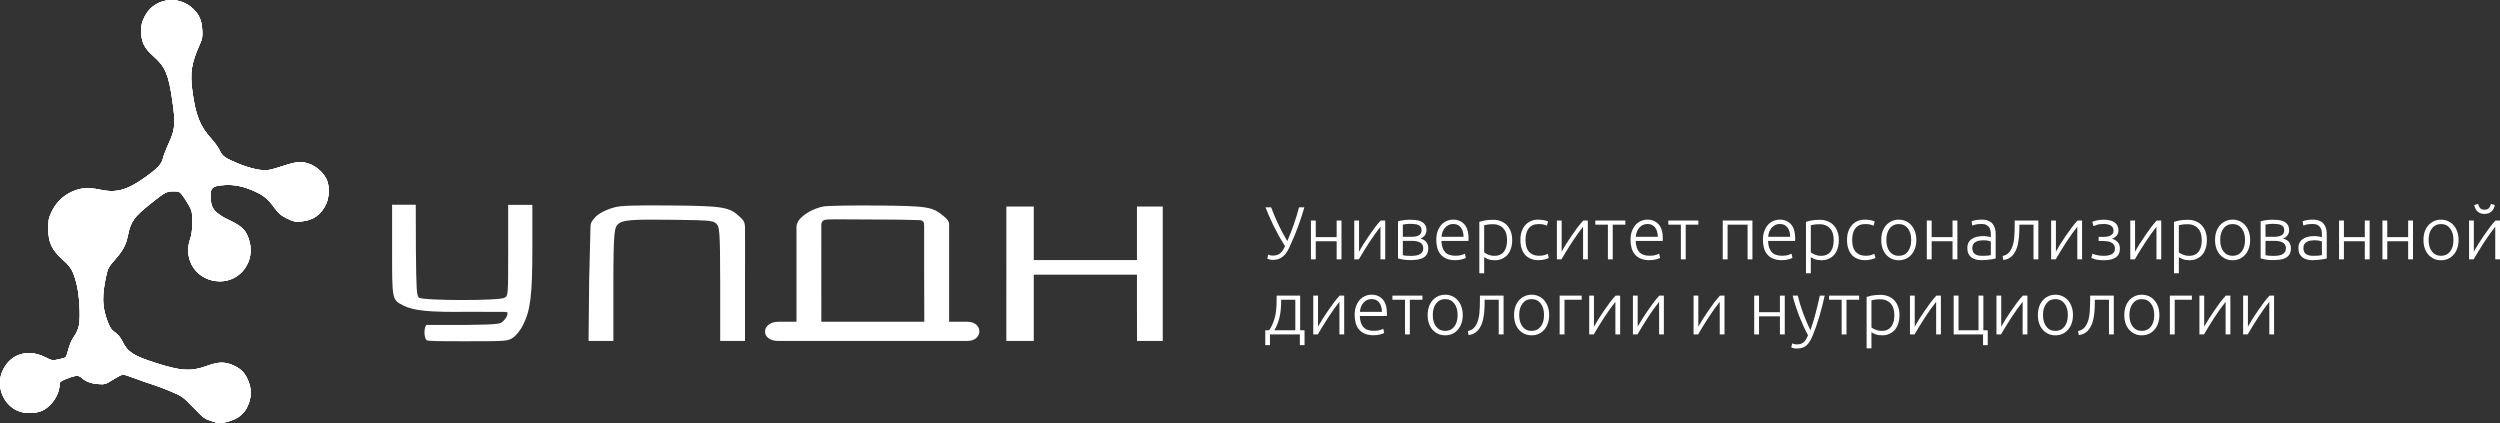 <?xml version="1.0" encoding="UTF-8"?> <svg xmlns="http://www.w3.org/2000/svg" width="579" height="98" viewBox="0 0 579 98" fill="none"><rect x="0" y="0" width="579" height="98" fill="#333333" stroke="none"/> <path fill-rule="evenodd" clip-rule="evenodd" d="M38.51 0.114C36.203 0.565 34.486 1.857 33.473 3.903C32.831 5.2 32.706 5.744 32.708 7.234C32.711 9.72 33.398 11.121 35.547 13.025C38.306 15.471 39.035 17.188 39.928 23.355C40.684 28.569 40.564 29.983 39.102 33.152C38.471 34.52 37.845 36.149 37.711 36.771C37.435 38.051 36.357 39.154 33.274 41.31C29.283 44.1 26.893 44.72 23.166 43.931C20.399 43.345 18.582 43.491 16.526 44.467C14.479 45.438 12.93 46.999 11.951 49.078C11.269 50.528 11.182 50.965 11.182 52.971C11.182 56.126 11.999 57.875 14.532 60.145C16.534 61.94 17.022 62.82 17.799 66.033C18.405 68.541 18.672 73.327 18.313 75.247C18.14 76.173 17.737 77.109 17.166 77.911C16.632 78.661 16.115 79.827 15.848 80.879C15.607 81.831 15.311 82.683 15.19 82.772C15.069 82.861 14.325 83.071 13.537 83.24C12.136 83.54 12.065 83.529 10.431 82.716C6.455 80.741 2.502 81.942 0.692 85.677C-1.008 89.185 0.541 93.523 4.066 95.124C5.691 95.863 8.285 95.833 9.878 95.059C12.034 94.011 13.782 91.323 13.797 89.033C13.801 88.486 14.017 88.298 15.228 87.796C17.315 86.929 18.192 86.845 18.847 87.45C19.821 88.348 21.098 88.838 22.749 88.948C24.319 89.052 24.425 89.02 26.197 87.905C27.202 87.273 28.242 86.755 28.508 86.755C28.774 86.755 29.967 87.133 31.159 87.596C32.352 88.058 34.148 88.685 35.151 88.99C36.154 89.295 38.17 90.053 39.63 90.673C42.202 91.767 42.365 91.884 44.79 94.395C47.16 96.85 47.391 97.02 49.085 97.559C50.834 98.116 50.914 98.12 52.547 97.713C55.314 97.024 56.879 95.654 57.689 93.214C58.219 91.617 58.192 90.052 57.609 88.501C56.879 86.562 55.97 85.536 54.261 84.72C52.228 83.749 50.632 83.749 47.995 84.72C44.245 86.099 41.907 85.958 35.816 83.983C30.827 82.365 29.533 81.512 28.342 79.054C27.914 78.172 27.334 77.462 26.652 76.988C25.806 76.399 25.486 75.934 24.929 74.481C23.628 71.092 23.562 68.545 24.647 63.625C24.962 62.198 25.215 61.739 26.485 60.297C28.467 58.042 29.166 56.763 29.615 54.569C30.282 51.301 30.992 50.286 34.683 47.319C38.163 44.52 38.55 44.308 40.171 44.307C41.42 44.306 41.597 44.378 42.191 45.13C42.549 45.583 43.221 46.629 43.684 47.453C44.485 48.881 44.526 49.074 44.526 51.465C44.526 53.313 44.398 54.341 44.041 55.358C42.302 60.315 45.723 65.154 50.965 65.154C55.726 65.154 59.102 60.514 57.752 55.826C57.055 53.407 56.152 52.454 53.249 51.072C49.617 49.342 48.772 48.271 48.761 45.38C48.754 43.427 49.251 43.034 51.939 42.864C54.322 42.715 56.346 43.133 59.007 44.325C61.05 45.24 62.095 46.108 63.527 48.08C64.514 49.438 65.007 49.862 66.411 50.56C67.946 51.323 68.26 51.391 69.753 51.282C72.478 51.085 74.409 49.724 75.552 47.195C76.314 45.506 76.324 42.861 75.574 41.417C74.398 39.156 71.851 37.524 69.494 37.524C68.736 37.524 67.262 37.86 65.72 38.385C64.328 38.858 62.681 39.314 62.059 39.397C60.577 39.596 57.991 39.033 55.237 37.913C52.154 36.658 51.459 36.169 50.882 34.851C50.609 34.23 49.728 32.997 48.924 32.111C46.308 29.23 45.288 26.655 44.544 21.056C43.978 16.802 44.328 14.618 46.27 10.271C46.859 8.952 46.929 8.529 46.833 6.88C46.706 4.698 46.163 3.45 44.733 2.057C43.09 0.456 40.65 -0.306 38.51 0.114Z" fill="white"></path> <path fill-rule="evenodd" clip-rule="evenodd" d="M38.51 0.114C36.203 0.565 34.486 1.857 33.473 3.903C32.831 5.2 32.706 5.744 32.708 7.234C32.711 9.72 33.398 11.121 35.547 13.025C38.306 15.471 39.035 17.188 39.928 23.355C40.684 28.569 40.564 29.983 39.102 33.152C38.471 34.52 37.845 36.149 37.711 36.771C37.435 38.051 36.357 39.154 33.274 41.31C29.283 44.1 26.893 44.72 23.166 43.931C20.399 43.345 18.582 43.491 16.526 44.467C14.479 45.438 12.93 46.999 11.951 49.078C11.269 50.528 11.182 50.965 11.182 52.971C11.182 56.126 11.999 57.875 14.532 60.145C16.534 61.94 17.022 62.82 17.799 66.033C18.405 68.541 18.672 73.327 18.313 75.247C18.14 76.173 17.737 77.109 17.166 77.911C16.632 78.661 16.115 79.827 15.848 80.879C15.607 81.831 15.311 82.683 15.19 82.772C15.069 82.861 14.325 83.071 13.537 83.24C12.136 83.54 12.065 83.529 10.431 82.716C6.455 80.741 2.502 81.942 0.692 85.677C-1.008 89.185 0.541 93.523 4.066 95.124C5.691 95.863 8.285 95.833 9.878 95.059C12.034 94.011 13.782 91.323 13.797 89.033C13.801 88.486 14.017 88.298 15.228 87.796C17.315 86.929 18.192 86.845 18.847 87.45C19.821 88.348 21.098 88.838 22.749 88.948C24.319 89.052 24.425 89.02 26.197 87.905C27.202 87.273 28.242 86.755 28.508 86.755C28.774 86.755 29.967 87.133 31.159 87.596C32.352 88.058 34.148 88.685 35.151 88.99C36.154 89.295 38.17 90.053 39.63 90.673C42.202 91.767 42.365 91.884 44.79 94.395C47.16 96.85 47.391 97.02 49.085 97.559C50.834 98.116 50.914 98.12 52.547 97.713C55.314 97.024 56.879 95.654 57.689 93.214C58.219 91.617 58.192 90.052 57.609 88.501C56.879 86.562 55.97 85.536 54.261 84.72C52.228 83.749 50.632 83.749 47.995 84.72C44.245 86.099 41.907 85.958 35.816 83.983C30.827 82.365 29.533 81.512 28.342 79.054C27.914 78.172 27.334 77.462 26.652 76.988C25.806 76.399 25.486 75.934 24.929 74.481C23.628 71.092 23.562 68.545 24.647 63.625C24.962 62.198 25.215 61.739 26.485 60.297C28.467 58.042 29.166 56.763 29.615 54.569C30.282 51.301 30.992 50.286 34.683 47.319C38.163 44.52 38.55 44.308 40.171 44.307C41.42 44.306 41.597 44.378 42.191 45.13C42.549 45.583 43.221 46.629 43.684 47.453C44.485 48.881 44.526 49.074 44.526 51.465C44.526 53.313 44.398 54.341 44.041 55.358C42.302 60.315 45.723 65.154 50.965 65.154C55.726 65.154 59.102 60.514 57.752 55.826C57.055 53.407 56.152 52.454 53.249 51.072C49.617 49.342 48.772 48.271 48.761 45.38C48.754 43.427 49.251 43.034 51.939 42.864C54.322 42.715 56.346 43.133 59.007 44.325C61.05 45.24 62.095 46.108 63.527 48.08C64.514 49.438 65.007 49.862 66.411 50.56C67.946 51.323 68.26 51.391 69.753 51.282C72.478 51.085 74.409 49.724 75.552 47.195C76.314 45.506 76.324 42.861 75.574 41.417C74.398 39.156 71.851 37.524 69.494 37.524C68.736 37.524 67.262 37.86 65.72 38.385C64.328 38.858 62.681 39.314 62.059 39.397C60.577 39.596 57.991 39.033 55.237 37.913C52.154 36.658 51.459 36.169 50.882 34.851C50.609 34.23 49.728 32.997 48.924 32.111C46.308 29.23 45.288 26.655 44.544 21.056C43.978 16.802 44.328 14.618 46.27 10.271C46.859 8.952 46.929 8.529 46.833 6.88C46.706 4.698 46.163 3.45 44.733 2.057C43.09 0.456 40.65 -0.306 38.51 0.114Z" fill="white"></path> <path fill-rule="evenodd" clip-rule="evenodd" d="M38.51 0.114C36.203 0.565 34.486 1.857 33.473 3.903C32.831 5.2 32.706 5.744 32.708 7.234C32.711 9.72 33.398 11.121 35.547 13.025C38.306 15.471 39.035 17.188 39.928 23.355C40.684 28.569 40.564 29.983 39.102 33.152C38.471 34.52 37.845 36.149 37.711 36.771C37.435 38.051 36.357 39.154 33.274 41.31C29.283 44.1 26.893 44.72 23.166 43.931C20.399 43.345 18.582 43.491 16.526 44.467C14.479 45.438 12.93 46.999 11.951 49.078C11.269 50.528 11.182 50.965 11.182 52.971C11.182 56.126 11.999 57.875 14.532 60.145C16.534 61.94 17.022 62.82 17.799 66.033C18.405 68.541 18.672 73.327 18.313 75.247C18.14 76.173 17.737 77.109 17.166 77.911C16.632 78.661 16.115 79.827 15.848 80.879C15.607 81.831 15.311 82.683 15.19 82.772C15.069 82.861 14.325 83.071 13.537 83.24C12.136 83.54 12.065 83.529 10.431 82.716C6.455 80.741 2.502 81.942 0.692 85.677C-1.008 89.185 0.541 93.523 4.066 95.124C5.691 95.863 8.285 95.833 9.878 95.059C12.034 94.011 13.782 91.323 13.797 89.033C13.801 88.486 14.017 88.298 15.228 87.796C17.315 86.929 18.192 86.845 18.847 87.45C19.821 88.348 21.098 88.838 22.749 88.948C24.319 89.052 24.425 89.02 26.197 87.905C27.202 87.273 28.242 86.755 28.508 86.755C28.774 86.755 29.967 87.133 31.159 87.596C32.352 88.058 34.148 88.685 35.151 88.99C36.154 89.295 38.17 90.053 39.63 90.673C42.202 91.767 42.365 91.884 44.79 94.395C47.16 96.85 47.391 97.02 49.085 97.559C50.834 98.116 50.914 98.12 52.547 97.713C55.314 97.024 56.879 95.654 57.689 93.214C58.219 91.617 58.192 90.052 57.609 88.501C56.879 86.562 55.97 85.536 54.261 84.72C52.228 83.749 50.632 83.749 47.995 84.72C44.245 86.099 41.907 85.958 35.816 83.983C30.827 82.365 29.533 81.512 28.342 79.054C27.914 78.172 27.334 77.462 26.652 76.988C25.806 76.399 25.486 75.934 24.929 74.481C23.628 71.092 23.562 68.545 24.647 63.625C24.962 62.198 25.215 61.739 26.485 60.297C28.467 58.042 29.166 56.763 29.615 54.569C30.282 51.301 30.992 50.286 34.683 47.319C38.163 44.52 38.55 44.308 40.171 44.307C41.42 44.306 41.597 44.378 42.191 45.13C42.549 45.583 43.221 46.629 43.684 47.453C44.485 48.881 44.526 49.074 44.526 51.465C44.526 53.313 44.398 54.341 44.041 55.358C42.302 60.315 45.723 65.154 50.965 65.154C55.726 65.154 59.102 60.514 57.752 55.826C57.055 53.407 56.152 52.454 53.249 51.072C49.617 49.342 48.772 48.271 48.761 45.38C48.754 43.427 49.251 43.034 51.939 42.864C54.322 42.715 56.346 43.133 59.007 44.325C61.05 45.24 62.095 46.108 63.527 48.08C64.514 49.438 65.007 49.862 66.411 50.56C67.946 51.323 68.26 51.391 69.753 51.282C72.478 51.085 74.409 49.724 75.552 47.195C76.314 45.506 76.324 42.861 75.574 41.417C74.398 39.156 71.851 37.524 69.494 37.524C68.736 37.524 67.262 37.86 65.72 38.385C64.328 38.858 62.681 39.314 62.059 39.397C60.577 39.596 57.991 39.033 55.237 37.913C52.154 36.658 51.459 36.169 50.882 34.851C50.609 34.23 49.728 32.997 48.924 32.111C46.308 29.23 45.288 26.655 44.544 21.056C43.978 16.802 44.328 14.618 46.27 10.271C46.859 8.952 46.929 8.529 46.833 6.88C46.706 4.698 46.163 3.45 44.733 2.057C43.09 0.456 40.65 -0.306 38.51 0.114Z" fill="white"></path> <path fill-rule="evenodd" clip-rule="evenodd" d="M38.51 0.114C36.203 0.565 34.486 1.857 33.473 3.903C32.831 5.2 32.706 5.744 32.708 7.234C32.711 9.72 33.398 11.121 35.547 13.025C38.306 15.471 39.035 17.188 39.928 23.355C40.684 28.569 40.564 29.983 39.102 33.152C38.471 34.52 37.845 36.149 37.711 36.771C37.435 38.051 36.357 39.154 33.274 41.31C29.283 44.1 26.893 44.72 23.166 43.931C20.399 43.345 18.582 43.491 16.526 44.467C14.479 45.438 12.93 46.999 11.951 49.078C11.269 50.528 11.182 50.965 11.182 52.971C11.182 56.126 11.999 57.875 14.532 60.145C16.534 61.94 17.022 62.82 17.799 66.033C18.405 68.541 18.672 73.327 18.313 75.247C18.14 76.173 17.737 77.109 17.166 77.911C16.632 78.661 16.115 79.827 15.848 80.879C15.607 81.831 15.311 82.683 15.19 82.772C15.069 82.861 14.325 83.071 13.537 83.24C12.136 83.54 12.065 83.529 10.431 82.716C6.455 80.741 2.502 81.942 0.692 85.677C-1.008 89.185 0.541 93.523 4.066 95.124C5.691 95.863 8.285 95.833 9.878 95.059C12.034 94.011 13.782 91.323 13.797 89.033C13.801 88.486 14.017 88.298 15.228 87.796C17.315 86.929 18.192 86.845 18.847 87.45C19.821 88.348 21.098 88.838 22.749 88.948C24.319 89.052 24.425 89.02 26.197 87.905C27.202 87.273 28.242 86.755 28.508 86.755C28.774 86.755 29.967 87.133 31.159 87.596C32.352 88.058 34.148 88.685 35.151 88.99C36.154 89.295 38.17 90.053 39.63 90.673C42.202 91.767 42.365 91.884 44.79 94.395C47.16 96.85 47.391 97.02 49.085 97.559C50.834 98.116 50.914 98.12 52.547 97.713C55.314 97.024 56.879 95.654 57.689 93.214C58.219 91.617 58.192 90.052 57.609 88.501C56.879 86.562 55.97 85.536 54.261 84.72C52.228 83.749 50.632 83.749 47.995 84.72C44.245 86.099 41.907 85.958 35.816 83.983C30.827 82.365 29.533 81.512 28.342 79.054C27.914 78.172 27.334 77.462 26.652 76.988C25.806 76.399 25.486 75.934 24.929 74.481C23.628 71.092 23.562 68.545 24.647 63.625C24.962 62.198 25.215 61.739 26.485 60.297C28.467 58.042 29.166 56.763 29.615 54.569C30.282 51.301 30.992 50.286 34.683 47.319C38.163 44.52 38.55 44.308 40.171 44.307C41.42 44.306 41.597 44.378 42.191 45.13C42.549 45.583 43.221 46.629 43.684 47.453C44.485 48.881 44.526 49.074 44.526 51.465C44.526 53.313 44.398 54.341 44.041 55.358C42.302 60.315 45.723 65.154 50.965 65.154C55.726 65.154 59.102 60.514 57.752 55.826C57.055 53.407 56.152 52.454 53.249 51.072C49.617 49.342 48.772 48.271 48.761 45.38C48.754 43.427 49.251 43.034 51.939 42.864C54.322 42.715 56.346 43.133 59.007 44.325C61.05 45.24 62.095 46.108 63.527 48.08C64.514 49.438 65.007 49.862 66.411 50.56C67.946 51.323 68.26 51.391 69.753 51.282C72.478 51.085 74.409 49.724 75.552 47.195C76.314 45.506 76.324 42.861 75.574 41.417C74.398 39.156 71.851 37.524 69.494 37.524C68.736 37.524 67.262 37.86 65.72 38.385C64.328 38.858 62.681 39.314 62.059 39.397C60.577 39.596 57.991 39.033 55.237 37.913C52.154 36.658 51.459 36.169 50.882 34.851C50.609 34.23 49.728 32.997 48.924 32.111C46.308 29.23 45.288 26.655 44.544 21.056C43.978 16.802 44.328 14.618 46.27 10.271C46.859 8.952 46.929 8.529 46.833 6.88C46.706 4.698 46.163 3.45 44.733 2.057C43.09 0.456 40.65 -0.306 38.51 0.114Z" fill="white"></path> <path fill-rule="evenodd" clip-rule="evenodd" d="M90.809 57.879C90.809 69.551 90.778 69.403 93.416 70.758C95.807 71.986 99.609 72.345 108.772 72.207C117.537 72.299 117.537 72.077 117.537 72.522C117.537 73.264 116.968 73.973 116.538 74.365C115.845 74.997 116.071 75.157 107.597 75.262C102.737 75.262 108.157 75.255 98.776 75.262C98.155 75.781 98.163 78.14 98.761 78.742C98.776 79.032 101.717 79.032 108.378 79.032C117.339 79.032 117.616 79.01 118.845 78.176C119.569 77.684 120.547 76.443 121.139 75.262C122.88 71.793 123.294 68.346 123.294 57.321V47.452H117.694V57.966C117.694 68.475 117.693 68.479 116.853 68.963C115.608 69.678 97.893 69.653 97.033 68.934C96.498 68.487 96.409 67.119 96.322 58.032L96.29 47.419H90.809V57.879ZM142.525 47.966C140.163 48.572 138.588 49.531 137.86 50.307C137.131 51.083 136.755 51.633 136.755 52.529C136.755 53.425 136.443 65.34 136.443 65.34L136.314 78.964H142.057V65.857C142.057 53.364 142.374 52.679 143.058 51.991C144.113 50.929 146.02 50.769 156.022 50.903C164.267 51.014 165.106 51.085 165.824 51.74C166.594 52.443 166.798 52.719 166.798 65.746V78.964H172.541V65.315C172.541 65.315 172.583 53.639 172.541 52.529C172.498 51.418 172.206 51.163 171.878 50.752C171.662 50.48 171.436 50.307 171.436 50.307C168.935 47.932 167.674 47.7 155.407 47.588C147.415 47.515 143.879 47.618 142.525 47.966ZM190.635 47.829C188.453 48.285 186.288 49.474 185.14 50.848C185.14 50.848 184.469 51.64 184.469 52.529C184.469 53.417 184.469 63.336 184.469 63.336V74.521H182.702C179.541 74.521 184.248 74.521 180.272 74.521C176.296 74.521 176.002 78.964 180.272 78.964H219.592C219.592 78.964 220.255 78.964 224.01 78.964C227.765 78.964 227.765 74.521 224.01 74.521C220.255 74.521 223.127 74.521 222.685 74.521H219.813V62.747C219.813 62.747 219.813 52.751 219.813 51.862C219.813 50.974 218.542 50.056 218.542 50.056C215.933 47.864 214.888 47.698 203.016 47.597C197.06 47.547 191.489 47.651 190.635 47.829ZM233.067 78.964H239.422V63.618H263.32V71.513L263.33 78.964H269.294V47.828H263.32V60.235H239.422V47.828H233.075L233.067 78.964ZM212.744 50.974C213.849 50.974 214.031 51.418 214.031 52.306V63.471L214.07 74.521H205.013C199.932 74.521 194.667 74.521 193.054 74.521H190.221L190.213 52.306C190.213 52.306 190.081 51.273 190.875 50.974C191.67 50.675 194.126 50.837 202.187 50.837C209.424 50.836 211.64 50.974 212.744 50.974Z" fill="white"></path> <path d="M298.135 55.84C298.377 55.295 298.623 54.703 298.876 54.066C299.129 53.417 299.375 52.75 299.617 52.066C299.858 51.371 300.082 50.681 300.288 49.997C300.506 49.302 300.696 48.641 300.857 48.015H302.097C301.867 48.815 301.632 49.574 301.39 50.293C301.161 51 300.92 51.69 300.667 52.362C300.426 53.023 300.173 53.678 299.909 54.327C299.645 54.964 299.37 55.608 299.083 56.257C298.899 56.674 298.698 57.114 298.48 57.578C298.262 58.042 297.992 58.471 297.67 58.865C297.349 59.247 296.953 59.566 296.482 59.821C296.023 60.065 295.454 60.186 294.777 60.186C294.479 60.186 294.214 60.151 293.985 60.082C293.767 60.024 293.606 59.966 293.503 59.908L293.726 58.934C293.807 58.981 293.939 59.039 294.123 59.108C294.306 59.166 294.547 59.195 294.846 59.195C295.236 59.195 295.575 59.137 295.862 59.021C296.161 58.894 296.413 58.731 296.62 58.535C296.838 58.337 297.027 58.106 297.188 57.839C297.349 57.572 297.492 57.294 297.619 57.004C297.091 56.193 296.597 55.376 296.138 54.553C295.69 53.73 295.276 52.93 294.898 52.153C294.53 51.377 294.191 50.641 293.881 49.945C293.583 49.238 293.319 48.595 293.089 48.015H294.398C294.789 49.082 295.294 50.299 295.914 51.667C296.545 53.034 297.286 54.425 298.135 55.84Z" fill="white"></path> <path d="M310.69 60.065H309.57V55.874H304.731V60.065H303.612V51.075H304.731V54.918H309.57V51.075H310.69V60.065Z" fill="white"></path> <path d="M319.715 52.519C319.37 52.936 318.968 53.463 318.509 54.101C318.061 54.738 317.602 55.411 317.131 56.118C316.672 56.825 316.23 57.526 315.805 58.221C315.38 58.917 315.013 59.531 314.703 60.065H313.652V51.075H314.755V58.274C315.03 57.775 315.369 57.201 315.771 56.552C316.184 55.892 316.62 55.231 317.08 54.57C317.539 53.898 317.998 53.255 318.457 52.64C318.928 52.026 319.364 51.504 319.766 51.075H320.817V60.065H319.715V52.519Z" fill="white"></path> <path d="M326.653 50.884C326.998 50.884 327.382 50.907 327.807 50.954C328.243 50.989 328.651 51.087 329.03 51.249C329.409 51.4 329.725 51.643 329.977 51.98C330.241 52.304 330.373 52.75 330.373 53.318C330.373 53.759 330.247 54.153 329.994 54.501C329.742 54.837 329.397 55.086 328.961 55.248C329.604 55.422 330.069 55.7 330.356 56.083C330.643 56.465 330.787 56.935 330.787 57.491C330.787 58.094 330.666 58.581 330.425 58.952C330.184 59.311 329.862 59.589 329.46 59.786C329.07 59.972 328.622 60.093 328.117 60.151C327.623 60.209 327.118 60.238 326.602 60.238C325.982 60.238 325.436 60.198 324.965 60.117C324.506 60.035 324.11 59.949 323.777 59.856V51.267C324.064 51.174 324.443 51.087 324.914 51.006C325.385 50.925 325.964 50.884 326.653 50.884ZM324.897 54.848H326.929C327.618 54.848 328.175 54.733 328.599 54.501C329.024 54.269 329.237 53.88 329.237 53.336C329.237 52.988 329.162 52.716 329.013 52.519C328.863 52.322 328.668 52.177 328.427 52.084C328.186 51.98 327.91 51.916 327.6 51.893C327.29 51.858 326.98 51.84 326.67 51.84C326.292 51.84 325.93 51.864 325.585 51.91C325.241 51.945 325.011 51.98 324.897 52.014V54.848ZM324.897 55.787V59.091C324.954 59.114 325.046 59.137 325.172 59.16C325.31 59.172 325.459 59.189 325.62 59.213C325.792 59.224 325.97 59.236 326.154 59.247C326.349 59.259 326.533 59.265 326.705 59.265C327.095 59.265 327.468 59.242 327.824 59.195C328.18 59.149 328.49 59.062 328.754 58.934C329.018 58.795 329.231 58.616 329.392 58.395C329.552 58.163 329.633 57.862 329.633 57.491C329.633 57.167 329.564 56.894 329.426 56.674C329.3 56.454 329.116 56.28 328.875 56.152C328.645 56.025 328.37 55.932 328.048 55.874C327.738 55.816 327.4 55.787 327.032 55.787H324.897Z" fill="white"></path> <path d="M332.645 55.561C332.645 54.773 332.754 54.089 332.972 53.51C333.202 52.918 333.494 52.426 333.85 52.032C334.218 51.638 334.631 51.348 335.09 51.162C335.561 50.965 336.043 50.867 336.537 50.867C337.628 50.867 338.495 51.226 339.138 51.945C339.792 52.663 340.119 53.77 340.119 55.266C340.119 55.358 340.114 55.451 340.102 55.544C340.102 55.637 340.096 55.724 340.085 55.805H333.833C333.868 56.906 334.137 57.752 334.643 58.343C335.148 58.934 335.952 59.23 337.054 59.23C337.662 59.23 338.145 59.172 338.5 59.056C338.856 58.94 339.115 58.842 339.275 58.761L339.482 59.734C339.321 59.827 339.017 59.937 338.569 60.065C338.133 60.192 337.616 60.256 337.019 60.256C336.239 60.256 335.573 60.14 335.022 59.908C334.47 59.676 334.017 59.352 333.661 58.934C333.305 58.517 333.047 58.024 332.886 57.456C332.725 56.877 332.645 56.245 332.645 55.561ZM338.965 54.848C338.942 53.91 338.724 53.179 338.311 52.658C337.898 52.136 337.312 51.875 336.554 51.875C336.152 51.875 335.791 51.956 335.469 52.119C335.159 52.281 334.884 52.501 334.643 52.779C334.413 53.046 334.229 53.359 334.092 53.718C333.965 54.078 333.891 54.454 333.868 54.848H338.965Z" fill="white"></path> <path d="M343.733 58.447C343.837 58.529 343.963 58.616 344.112 58.708C344.273 58.801 344.457 58.888 344.663 58.969C344.87 59.05 345.094 59.12 345.335 59.178C345.576 59.224 345.829 59.247 346.093 59.247C346.644 59.247 347.103 59.155 347.471 58.969C347.85 58.772 348.154 58.511 348.383 58.187C348.613 57.851 348.78 57.462 348.883 57.022C348.986 56.57 349.038 56.094 349.038 55.596C349.038 54.414 348.745 53.51 348.16 52.884C347.574 52.246 346.799 51.927 345.835 51.927C345.283 51.927 344.836 51.956 344.491 52.014C344.158 52.061 343.906 52.113 343.733 52.171V58.447ZM343.733 63.281H342.614V51.388C342.947 51.272 343.372 51.162 343.888 51.058C344.405 50.954 345.06 50.901 345.852 50.901C346.506 50.901 347.098 51.012 347.626 51.232C348.165 51.441 348.625 51.748 349.003 52.153C349.394 52.559 349.692 53.052 349.899 53.631C350.117 54.211 350.226 54.866 350.226 55.596C350.226 56.28 350.134 56.912 349.951 57.491C349.779 58.059 349.52 58.552 349.176 58.969C348.831 59.375 348.406 59.694 347.901 59.925C347.408 60.157 346.839 60.273 346.196 60.273C345.611 60.273 345.1 60.192 344.663 60.03C344.239 59.856 343.929 59.694 343.733 59.543V63.281Z" fill="white"></path> <path d="M356.34 60.256C355.651 60.256 355.043 60.146 354.515 59.925C353.987 59.705 353.545 59.392 353.189 58.986C352.844 58.569 352.58 58.077 352.396 57.509C352.213 56.929 352.121 56.291 352.121 55.596C352.121 54.889 352.213 54.246 352.396 53.666C352.592 53.087 352.867 52.588 353.223 52.171C353.579 51.754 354.01 51.435 354.515 51.215C355.02 50.983 355.588 50.867 356.22 50.867C356.702 50.867 357.15 50.907 357.563 50.989C357.988 51.07 358.315 51.174 358.545 51.301L358.252 52.275C358.022 52.159 357.764 52.066 357.477 51.997C357.19 51.927 356.805 51.893 356.323 51.893C355.336 51.893 354.584 52.217 354.067 52.866C353.562 53.504 353.309 54.414 353.309 55.596C353.309 56.129 353.367 56.622 353.481 57.074C353.596 57.514 353.78 57.897 354.033 58.221C354.297 58.535 354.63 58.784 355.031 58.969C355.445 59.143 355.944 59.23 356.53 59.23C357.012 59.23 357.414 59.178 357.735 59.074C358.068 58.958 358.309 58.859 358.459 58.778L358.7 59.752C358.493 59.867 358.166 59.978 357.718 60.082C357.282 60.198 356.823 60.256 356.34 60.256Z" fill="white"></path> <path d="M366.639 52.519C366.294 52.936 365.892 53.463 365.433 54.101C364.985 54.738 364.526 55.411 364.055 56.118C363.596 56.825 363.154 57.526 362.729 58.221C362.304 58.917 361.937 59.531 361.627 60.065H360.576V51.075H361.679V58.274C361.954 57.775 362.293 57.201 362.695 56.552C363.108 55.892 363.544 55.231 364.004 54.57C364.463 53.898 364.922 53.255 365.381 52.64C365.852 52.026 366.288 51.504 366.69 51.075H367.741V60.065H366.639V52.519Z" fill="white"></path> <path d="M376.436 51.075V52.032H373.508V60.065H372.389V52.032H369.478V51.075H376.436Z" fill="white"></path> <path d="M377.635 55.561C377.635 54.773 377.744 54.089 377.962 53.51C378.192 52.918 378.484 52.426 378.84 52.032C379.208 51.638 379.621 51.348 380.08 51.162C380.551 50.965 381.033 50.867 381.527 50.867C382.618 50.867 383.485 51.226 384.128 51.945C384.782 52.663 385.109 53.77 385.109 55.266C385.109 55.358 385.104 55.451 385.092 55.544C385.092 55.637 385.086 55.724 385.075 55.805H378.823C378.858 56.906 379.127 57.752 379.633 58.343C380.138 58.934 380.941 59.23 382.044 59.23C382.652 59.23 383.134 59.172 383.49 59.056C383.846 58.94 384.105 58.842 384.265 58.761L384.472 59.734C384.311 59.827 384.007 59.937 383.559 60.065C383.123 60.192 382.606 60.256 382.009 60.256C381.229 60.256 380.563 60.14 380.011 59.908C379.46 59.676 379.007 59.352 378.651 58.934C378.295 58.517 378.037 58.024 377.876 57.456C377.715 56.877 377.635 56.245 377.635 55.561ZM383.955 54.848C383.932 53.91 383.714 53.179 383.301 52.658C382.888 52.136 382.302 51.875 381.544 51.875C381.142 51.875 380.781 51.956 380.459 52.119C380.149 52.281 379.874 52.501 379.633 52.779C379.403 53.046 379.219 53.359 379.081 53.718C378.955 54.078 378.881 54.454 378.858 54.848H383.955Z" fill="white"></path> <path d="M393.339 51.075V52.032H390.411V60.065H389.292V52.032H386.381V51.075H393.339Z" fill="white"></path> <path d="M405.862 60.065H404.742V52.032H400.11V60.065H398.99V51.075H405.862V60.065Z" fill="white"></path> <path d="M408.295 55.561C408.295 54.773 408.404 54.089 408.622 53.51C408.852 52.918 409.145 52.426 409.501 52.032C409.868 51.638 410.281 51.348 410.741 51.162C411.211 50.965 411.694 50.867 412.187 50.867C413.278 50.867 414.145 51.226 414.788 51.945C415.442 52.663 415.77 53.77 415.77 55.266C415.77 55.358 415.764 55.451 415.752 55.544C415.752 55.637 415.747 55.724 415.735 55.805H409.484C409.518 56.906 409.788 57.752 410.293 58.343C410.798 58.934 411.602 59.23 412.704 59.23C413.313 59.23 413.795 59.172 414.151 59.056C414.507 58.94 414.765 58.842 414.926 58.761L415.132 59.734C414.972 59.827 414.667 59.937 414.22 60.065C413.783 60.192 413.267 60.256 412.67 60.256C411.889 60.256 411.223 60.14 410.672 59.908C410.121 59.676 409.667 59.352 409.311 58.934C408.955 58.517 408.697 58.024 408.536 57.456C408.376 56.877 408.295 56.245 408.295 55.561ZM414.616 54.848C414.593 53.91 414.375 53.179 413.961 52.658C413.548 52.136 412.962 51.875 412.205 51.875C411.803 51.875 411.441 51.956 411.12 52.119C410.81 52.281 410.534 52.501 410.293 52.779C410.063 53.046 409.88 53.359 409.742 53.718C409.616 54.078 409.541 54.454 409.518 54.848H414.616Z" fill="white"></path> <path d="M419.384 58.447C419.487 58.529 419.613 58.616 419.763 58.708C419.923 58.801 420.107 58.888 420.314 58.969C420.52 59.05 420.744 59.12 420.985 59.178C421.227 59.224 421.479 59.247 421.743 59.247C422.294 59.247 422.754 59.155 423.121 58.969C423.5 58.772 423.804 58.511 424.034 58.187C424.263 57.851 424.43 57.462 424.533 57.022C424.637 56.57 424.688 56.094 424.688 55.596C424.688 54.414 424.396 53.51 423.81 52.884C423.224 52.246 422.449 51.927 421.485 51.927C420.934 51.927 420.486 51.956 420.142 52.014C419.809 52.061 419.556 52.113 419.384 52.171V58.447ZM419.384 63.281H418.264V51.388C418.597 51.272 419.022 51.162 419.539 51.058C420.055 50.954 420.71 50.901 421.502 50.901C422.157 50.901 422.748 51.012 423.276 51.232C423.816 51.441 424.275 51.748 424.654 52.153C425.044 52.559 425.343 53.052 425.549 53.631C425.768 54.211 425.877 54.866 425.877 55.596C425.877 56.28 425.785 56.912 425.601 57.491C425.429 58.059 425.17 58.552 424.826 58.969C424.482 59.375 424.057 59.694 423.552 59.925C423.058 60.157 422.49 60.273 421.847 60.273C421.261 60.273 420.75 60.192 420.314 60.03C419.889 59.856 419.579 59.694 419.384 59.543V63.281Z" fill="white"></path> <path d="M431.991 60.256C431.302 60.256 430.693 60.146 430.165 59.925C429.637 59.705 429.195 59.392 428.839 58.986C428.495 58.569 428.23 58.077 428.047 57.509C427.863 56.929 427.771 56.291 427.771 55.596C427.771 54.889 427.863 54.246 428.047 53.666C428.242 53.087 428.517 52.588 428.873 52.171C429.229 51.754 429.66 51.435 430.165 51.215C430.67 50.983 431.239 50.867 431.87 50.867C432.352 50.867 432.8 50.907 433.213 50.989C433.638 51.07 433.965 51.174 434.195 51.301L433.902 52.275C433.673 52.159 433.414 52.066 433.127 51.997C432.84 51.927 432.456 51.893 431.973 51.893C430.986 51.893 430.234 52.217 429.717 52.866C429.212 53.504 428.96 54.414 428.96 55.596C428.96 56.129 429.017 56.622 429.132 57.074C429.247 57.514 429.43 57.897 429.683 58.221C429.947 58.535 430.28 58.784 430.682 58.969C431.095 59.143 431.595 59.23 432.18 59.23C432.662 59.23 433.064 59.178 433.386 59.074C433.719 58.958 433.96 58.859 434.109 58.778L434.35 59.752C434.143 59.867 433.816 59.978 433.368 60.082C432.932 60.198 432.473 60.256 431.991 60.256Z" fill="white"></path> <path d="M443.822 55.579C443.822 56.286 443.718 56.929 443.512 57.509C443.317 58.088 443.035 58.581 442.668 58.986C442.312 59.392 441.887 59.711 441.393 59.943C440.9 60.163 440.354 60.273 439.757 60.273C439.16 60.273 438.615 60.163 438.121 59.943C437.627 59.711 437.197 59.392 436.829 58.986C436.474 58.581 436.192 58.088 435.986 57.509C435.79 56.929 435.693 56.286 435.693 55.579C435.693 54.872 435.79 54.228 435.986 53.649C436.192 53.069 436.474 52.577 436.829 52.171C437.197 51.754 437.627 51.435 438.121 51.215C438.615 50.983 439.16 50.867 439.757 50.867C440.354 50.867 440.9 50.983 441.393 51.215C441.887 51.435 442.312 51.754 442.668 52.171C443.035 52.577 443.317 53.069 443.512 53.649C443.718 54.228 443.822 54.872 443.822 55.579ZM442.633 55.579C442.633 54.454 442.375 53.562 441.858 52.901C441.342 52.229 440.641 51.893 439.757 51.893C438.873 51.893 438.173 52.229 437.656 52.901C437.139 53.562 436.881 54.454 436.881 55.579C436.881 56.703 437.139 57.596 437.656 58.256C438.173 58.917 438.873 59.247 439.757 59.247C440.641 59.247 441.342 58.917 441.858 58.256C442.375 57.596 442.633 56.703 442.633 55.579Z" fill="white"></path> <path d="M453.329 60.065H452.21V55.874H447.37V60.065H446.251V51.075H447.37V54.918H452.21V51.075H453.329V60.065Z" fill="white"></path> <path d="M459.099 59.247C459.535 59.247 459.914 59.236 460.235 59.213C460.568 59.178 460.85 59.137 461.079 59.091V55.926C460.953 55.868 460.752 55.81 460.476 55.752C460.201 55.683 459.822 55.648 459.34 55.648C459.064 55.648 458.777 55.671 458.479 55.718C458.18 55.752 457.905 55.84 457.652 55.979C457.399 56.106 457.193 56.286 457.032 56.518C456.871 56.749 456.791 57.057 456.791 57.439C456.791 57.775 456.842 58.059 456.946 58.291C457.061 58.523 457.216 58.708 457.411 58.847C457.617 58.986 457.859 59.091 458.134 59.16C458.421 59.218 458.743 59.247 459.099 59.247ZM458.995 50.867C459.581 50.867 460.074 50.954 460.476 51.128C460.89 51.29 461.223 51.522 461.475 51.823C461.728 52.113 461.912 52.461 462.026 52.866C462.141 53.272 462.199 53.712 462.199 54.188V59.856C462.084 59.891 461.917 59.931 461.699 59.978C461.481 60.012 461.228 60.053 460.941 60.099C460.654 60.146 460.333 60.18 459.977 60.204C459.632 60.238 459.277 60.256 458.909 60.256C458.438 60.256 458.002 60.204 457.6 60.099C457.21 59.995 456.865 59.833 456.567 59.612C456.28 59.381 456.05 59.091 455.878 58.743C455.717 58.384 455.637 57.949 455.637 57.439C455.637 56.952 455.729 56.535 455.912 56.187C456.096 55.84 456.354 55.556 456.687 55.335C457.02 55.103 457.417 54.935 457.876 54.831C458.335 54.727 458.835 54.675 459.374 54.675C459.535 54.675 459.701 54.686 459.874 54.709C460.057 54.721 460.23 54.744 460.39 54.779C460.562 54.802 460.706 54.831 460.821 54.866C460.947 54.889 461.033 54.912 461.079 54.935V54.379C461.079 54.066 461.056 53.765 461.01 53.475C460.964 53.173 460.861 52.907 460.7 52.675C460.551 52.432 460.333 52.24 460.046 52.101C459.77 51.95 459.403 51.875 458.944 51.875C458.289 51.875 457.801 51.922 457.48 52.014C457.158 52.107 456.923 52.182 456.774 52.24L456.619 51.249C456.814 51.157 457.112 51.07 457.514 50.989C457.927 50.907 458.421 50.867 458.995 50.867Z" fill="white"></path> <path d="M467.689 52.032V52.397C467.689 52.745 467.683 53.127 467.672 53.544C467.66 53.95 467.637 54.367 467.603 54.796C467.568 55.225 467.511 55.654 467.431 56.083C467.362 56.5 467.27 56.894 467.155 57.265C467.029 57.648 466.868 58.013 466.673 58.361C466.489 58.697 466.265 58.998 466.001 59.265C465.749 59.52 465.45 59.734 465.106 59.908C464.773 60.07 464.394 60.175 463.969 60.221L463.814 59.282C464.388 59.155 464.847 58.917 465.192 58.569C465.548 58.221 465.84 57.729 466.07 57.091C466.3 56.454 466.443 55.724 466.501 54.901C466.569 54.066 466.604 53.156 466.604 52.171V51.075H472.081V60.065H470.961V52.032H467.689Z" fill="white"></path> <path d="M481.106 52.519C480.762 52.936 480.36 53.463 479.901 54.101C479.453 54.738 478.994 55.411 478.523 56.118C478.064 56.825 477.622 57.526 477.197 58.221C476.772 58.917 476.405 59.531 476.095 60.065H475.044V51.075H476.146V58.274C476.422 57.775 476.761 57.201 477.163 56.552C477.576 55.892 478.012 55.231 478.471 54.57C478.931 53.898 479.39 53.255 479.849 52.64C480.32 52.026 480.756 51.504 481.158 51.075H482.209V60.065H481.106V52.519Z" fill="white"></path> <path d="M487.236 59.247C488.039 59.247 488.671 59.114 489.13 58.847C489.589 58.569 489.819 58.158 489.819 57.613C489.819 57.219 489.733 56.906 489.561 56.674C489.388 56.442 489.17 56.263 488.906 56.135C488.654 56.008 488.378 55.926 488.08 55.892C487.793 55.845 487.528 55.822 487.287 55.822H486.047V54.866H487.201C487.408 54.866 487.643 54.848 487.907 54.814C488.183 54.779 488.435 54.709 488.665 54.605C488.895 54.501 489.09 54.356 489.251 54.17C489.411 53.973 489.492 53.718 489.492 53.405C489.492 53.104 489.423 52.855 489.285 52.658C489.159 52.461 488.987 52.304 488.768 52.188C488.55 52.072 488.298 51.991 488.011 51.945C487.735 51.898 487.454 51.875 487.167 51.875C486.512 51.875 485.996 51.945 485.617 52.084C485.238 52.211 484.98 52.31 484.842 52.379L484.583 51.371C484.744 51.29 485.048 51.191 485.496 51.075C485.944 50.948 486.501 50.884 487.167 50.884C488.303 50.884 489.165 51.093 489.75 51.51C490.336 51.927 490.628 52.547 490.628 53.37C490.628 53.88 490.479 54.298 490.181 54.622C489.882 54.935 489.532 55.156 489.13 55.283C489.693 55.445 490.141 55.718 490.473 56.1C490.806 56.483 490.973 56.987 490.973 57.613C490.973 58.505 490.657 59.172 490.026 59.612C489.394 60.053 488.47 60.273 487.253 60.273C486.438 60.273 485.783 60.204 485.29 60.065C484.796 59.925 484.48 59.821 484.342 59.752L484.635 58.726C484.67 58.749 484.744 58.789 484.859 58.847C484.985 58.894 485.158 58.952 485.376 59.021C485.594 59.079 485.858 59.131 486.168 59.178C486.478 59.224 486.834 59.247 487.236 59.247Z" fill="white"></path> <path d="M499.439 52.519C499.094 52.936 498.692 53.463 498.233 54.101C497.785 54.738 497.326 55.411 496.855 56.118C496.396 56.825 495.954 57.526 495.529 58.221C495.104 58.917 494.737 59.531 494.427 60.065H493.377V51.075H494.479V58.274C494.754 57.775 495.093 57.201 495.495 56.552C495.908 55.892 496.345 55.231 496.804 54.57C497.263 53.898 497.722 53.255 498.182 52.64C498.652 52.026 499.089 51.504 499.49 51.075H500.541V60.065H499.439V52.519Z" fill="white"></path> <path d="M504.621 58.447C504.724 58.529 504.85 58.616 505 58.708C505.16 58.801 505.344 58.888 505.551 58.969C505.757 59.05 505.981 59.12 506.222 59.178C506.464 59.224 506.716 59.247 506.98 59.247C507.531 59.247 507.991 59.155 508.358 58.969C508.737 58.772 509.041 58.511 509.271 58.187C509.5 57.851 509.667 57.462 509.77 57.022C509.874 56.57 509.925 56.094 509.925 55.596C509.925 54.414 509.632 53.51 509.047 52.884C508.461 52.246 507.686 51.927 506.722 51.927C506.171 51.927 505.723 51.956 505.379 52.014C505.046 52.061 504.793 52.113 504.621 52.171V58.447ZM504.621 63.281H503.501V51.388C503.834 51.272 504.259 51.162 504.776 51.058C505.292 50.954 505.947 50.901 506.739 50.901C507.394 50.901 507.985 51.012 508.513 51.232C509.053 51.441 509.512 51.748 509.891 52.153C510.281 52.559 510.58 53.052 510.786 53.631C511.004 54.211 511.114 54.866 511.114 55.596C511.114 56.28 511.022 56.912 510.838 57.491C510.666 58.059 510.407 58.552 510.063 58.969C509.719 59.375 509.294 59.694 508.789 59.925C508.295 60.157 507.727 60.273 507.084 60.273C506.498 60.273 505.987 60.192 505.551 60.03C505.126 59.856 504.816 59.694 504.621 59.543V63.281Z" fill="white"></path> <path d="M521.137 55.579C521.137 56.286 521.034 56.929 520.827 57.509C520.632 58.088 520.351 58.581 519.983 58.986C519.627 59.392 519.202 59.711 518.709 59.943C518.215 60.163 517.67 60.273 517.073 60.273C516.476 60.273 515.93 60.163 515.437 59.943C514.943 59.711 514.512 59.392 514.145 58.986C513.789 58.581 513.508 58.088 513.301 57.509C513.106 56.929 513.008 56.286 513.008 55.579C513.008 54.872 513.106 54.228 513.301 53.649C513.508 53.069 513.789 52.577 514.145 52.171C514.512 51.754 514.943 51.435 515.437 51.215C515.93 50.983 516.476 50.867 517.073 50.867C517.67 50.867 518.215 50.983 518.709 51.215C519.202 51.435 519.627 51.754 519.983 52.171C520.351 52.577 520.632 53.069 520.827 53.649C521.034 54.228 521.137 54.872 521.137 55.579ZM519.949 55.579C519.949 54.454 519.69 53.562 519.174 52.901C518.657 52.229 517.957 51.893 517.073 51.893C516.189 51.893 515.488 52.229 514.972 52.901C514.455 53.562 514.197 54.454 514.197 55.579C514.197 56.703 514.455 57.596 514.972 58.256C515.488 58.917 516.189 59.247 517.073 59.247C517.957 59.247 518.657 58.917 519.174 58.256C519.69 57.596 519.949 56.703 519.949 55.579Z" fill="white"></path> <path d="M526.442 50.884C526.787 50.884 527.171 50.907 527.596 50.954C528.032 50.989 528.44 51.087 528.819 51.249C529.198 51.4 529.513 51.643 529.766 51.98C530.03 52.304 530.162 52.75 530.162 53.318C530.162 53.759 530.036 54.153 529.783 54.501C529.531 54.837 529.186 55.086 528.75 55.248C529.393 55.422 529.858 55.7 530.145 56.083C530.432 56.465 530.575 56.935 530.575 57.491C530.575 58.094 530.455 58.581 530.214 58.952C529.973 59.311 529.651 59.589 529.249 59.786C528.859 59.972 528.411 60.093 527.906 60.151C527.412 60.209 526.907 60.238 526.39 60.238C525.77 60.238 525.225 60.198 524.754 60.117C524.295 60.035 523.899 59.949 523.566 59.856V51.267C523.853 51.174 524.232 51.087 524.703 51.006C525.173 50.925 525.753 50.884 526.442 50.884ZM524.685 54.848H526.718C527.407 54.848 527.963 54.733 528.388 54.501C528.813 54.269 529.025 53.88 529.025 53.336C529.025 52.988 528.951 52.716 528.802 52.519C528.652 52.322 528.457 52.177 528.216 52.084C527.975 51.98 527.699 51.916 527.389 51.893C527.079 51.858 526.769 51.84 526.459 51.84C526.08 51.84 525.719 51.864 525.374 51.91C525.03 51.945 524.8 51.98 524.685 52.014V54.848ZM524.685 55.787V59.091C524.743 59.114 524.835 59.137 524.961 59.16C525.099 59.172 525.248 59.189 525.409 59.213C525.581 59.224 525.759 59.236 525.943 59.247C526.138 59.259 526.322 59.265 526.494 59.265C526.884 59.265 527.257 59.242 527.613 59.195C527.969 59.149 528.279 59.062 528.543 58.934C528.807 58.795 529.02 58.616 529.18 58.395C529.341 58.163 529.422 57.862 529.422 57.491C529.422 57.167 529.353 56.894 529.215 56.674C529.089 56.454 528.905 56.28 528.664 56.152C528.434 56.025 528.159 55.932 527.837 55.874C527.527 55.816 527.188 55.787 526.821 55.787H524.685Z" fill="white"></path> <path d="M535.775 59.247C536.211 59.247 536.59 59.236 536.912 59.213C537.244 59.178 537.526 59.137 537.755 59.091V55.926C537.629 55.868 537.428 55.81 537.153 55.752C536.877 55.683 536.498 55.648 536.016 55.648C535.74 55.648 535.453 55.671 535.155 55.718C534.856 55.752 534.581 55.84 534.328 55.979C534.076 56.106 533.869 56.286 533.708 56.518C533.547 56.749 533.467 57.057 533.467 57.439C533.467 57.775 533.519 58.059 533.622 58.291C533.737 58.523 533.892 58.708 534.087 58.847C534.294 58.986 534.535 59.091 534.81 59.16C535.097 59.218 535.419 59.247 535.775 59.247ZM535.672 50.867C536.257 50.867 536.751 50.954 537.153 51.128C537.566 51.29 537.899 51.522 538.152 51.823C538.404 52.113 538.588 52.461 538.703 52.866C538.817 53.272 538.875 53.712 538.875 54.188V59.856C538.76 59.891 538.594 59.931 538.375 59.978C538.157 60.012 537.905 60.053 537.618 60.099C537.331 60.146 537.009 60.18 536.653 60.204C536.309 60.238 535.953 60.256 535.585 60.256C535.115 60.256 534.678 60.204 534.277 60.099C533.886 59.995 533.542 59.833 533.243 59.612C532.956 59.381 532.727 59.091 532.554 58.743C532.394 58.384 532.313 57.949 532.313 57.439C532.313 56.952 532.405 56.535 532.589 56.187C532.772 55.84 533.031 55.556 533.364 55.335C533.697 55.103 534.093 54.935 534.552 54.831C535.011 54.727 535.511 54.675 536.05 54.675C536.211 54.675 536.378 54.686 536.55 54.709C536.734 54.721 536.906 54.744 537.067 54.779C537.239 54.802 537.382 54.831 537.497 54.866C537.623 54.889 537.71 54.912 537.755 54.935V54.379C537.755 54.066 537.732 53.765 537.687 53.475C537.641 53.173 537.537 52.907 537.377 52.675C537.227 52.432 537.009 52.24 536.722 52.101C536.447 51.95 536.079 51.875 535.62 51.875C534.965 51.875 534.477 51.922 534.156 52.014C533.834 52.107 533.599 52.182 533.45 52.24L533.295 51.249C533.49 51.157 533.789 51.07 534.19 50.989C534.604 50.907 535.097 50.867 535.672 50.867Z" fill="white"></path> <path d="M548.809 60.065H547.689V55.874H542.85V60.065H541.73V51.075H542.85V54.918H547.689V51.075H548.809V60.065Z" fill="white"></path> <path d="M558.849 60.065H557.73V55.874H552.89V60.065H551.771V51.075H552.89V54.918H557.73V51.075H558.849V60.065Z" fill="white"></path> <path d="M569.407 55.579C569.407 56.286 569.303 56.929 569.097 57.509C568.901 58.088 568.62 58.581 568.253 58.986C567.897 59.392 567.472 59.711 566.978 59.943C566.485 60.163 565.939 60.273 565.342 60.273C564.745 60.273 564.2 60.163 563.706 59.943C563.212 59.711 562.782 59.392 562.414 58.986C562.058 58.581 561.777 58.088 561.571 57.509C561.375 56.929 561.278 56.286 561.278 55.579C561.278 54.872 561.375 54.228 561.571 53.649C561.777 53.069 562.058 52.577 562.414 52.171C562.782 51.754 563.212 51.435 563.706 51.215C564.2 50.983 564.745 50.867 565.342 50.867C565.939 50.867 566.485 50.983 566.978 51.215C567.472 51.435 567.897 51.754 568.253 52.171C568.62 52.577 568.901 53.069 569.097 53.649C569.303 54.228 569.407 54.872 569.407 55.579ZM568.218 55.579C568.218 54.454 567.96 53.562 567.443 52.901C566.927 52.229 566.226 51.893 565.342 51.893C564.458 51.893 563.758 52.229 563.241 52.901C562.724 53.562 562.466 54.454 562.466 55.579C562.466 56.703 562.724 57.596 563.241 58.256C563.758 58.917 564.458 59.247 565.342 59.247C566.226 59.247 566.927 58.917 567.443 58.256C567.96 57.596 568.218 56.703 568.218 55.579Z" fill="white"></path> <path d="M577.898 52.519C577.553 52.936 577.152 53.463 576.692 54.101C576.244 54.738 575.785 55.411 575.314 56.118C574.855 56.825 574.413 57.526 573.988 58.221C573.564 58.917 573.196 59.531 572.886 60.065H571.836V51.075H572.938V58.274C573.213 57.775 573.552 57.201 573.954 56.552C574.367 55.892 574.804 55.231 575.263 54.57C575.722 53.898 576.181 53.255 576.641 52.64C577.111 52.026 577.548 51.504 577.949 51.075H579V60.065H577.898V52.519ZM575.418 49.545C574.775 49.545 574.247 49.366 573.833 49.006C573.42 48.647 573.156 48.137 573.041 47.476L573.954 47.233C574.023 47.627 574.172 47.952 574.402 48.206C574.643 48.45 574.981 48.572 575.418 48.572C575.854 48.572 576.187 48.45 576.417 48.206C576.658 47.952 576.813 47.627 576.882 47.233L577.795 47.476C577.68 48.137 577.416 48.647 577.002 49.006C576.589 49.366 576.061 49.545 575.418 49.545Z" fill="white"></path> <path d="M301.115 76.495H302.131V79.938H301.046V77.452H294.123V79.938H293.038V76.495H293.95C294.329 75.893 294.628 75.313 294.846 74.757C295.076 74.2 295.248 73.632 295.363 73.053C295.489 72.473 295.569 71.865 295.604 71.227C295.65 70.578 295.673 69.871 295.673 69.106V68.463H301.115V76.495ZM296.723 69.419C296.723 70.045 296.7 70.659 296.654 71.262C296.62 71.865 296.545 72.462 296.43 73.053C296.316 73.644 296.155 74.229 295.948 74.809C295.741 75.377 295.472 75.939 295.139 76.495H299.995V69.419H296.723Z" fill="white"></path> <path d="M310.212 69.906C309.868 70.323 309.466 70.85 309.006 71.488C308.559 72.125 308.099 72.798 307.629 73.505C307.169 74.212 306.727 74.913 306.303 75.609C305.878 76.304 305.51 76.918 305.2 77.452H304.15V68.463H305.252V75.661C305.528 75.162 305.866 74.588 306.268 73.939C306.681 73.279 307.118 72.618 307.577 71.957C308.036 71.285 308.496 70.642 308.955 70.027C309.426 69.413 309.862 68.891 310.264 68.463H311.314V77.452H310.212V69.906Z" fill="white"></path> <path d="M313.741 72.948C313.741 72.16 313.85 71.476 314.068 70.897C314.298 70.305 314.59 69.813 314.946 69.419C315.314 69.025 315.727 68.735 316.186 68.549C316.657 68.352 317.139 68.254 317.633 68.254C318.724 68.254 319.591 68.613 320.233 69.332C320.888 70.05 321.215 71.157 321.215 72.653C321.215 72.746 321.209 72.838 321.198 72.931C321.198 73.024 321.192 73.111 321.181 73.192H314.929C314.963 74.293 315.233 75.139 315.738 75.73C316.244 76.322 317.047 76.617 318.15 76.617C318.758 76.617 319.24 76.559 319.596 76.443C319.952 76.327 320.211 76.229 320.371 76.148L320.578 77.121C320.417 77.214 320.113 77.324 319.665 77.452C319.229 77.579 318.712 77.643 318.115 77.643C317.334 77.643 316.668 77.527 316.117 77.295C315.566 77.063 315.113 76.739 314.757 76.322C314.401 75.904 314.143 75.412 313.982 74.844C313.821 74.264 313.741 73.632 313.741 72.948ZM320.061 72.236C320.038 71.297 319.82 70.566 319.407 70.045C318.993 69.523 318.408 69.262 317.65 69.262C317.248 69.262 316.887 69.343 316.565 69.506C316.255 69.668 315.98 69.888 315.738 70.166C315.509 70.433 315.325 70.746 315.187 71.105C315.061 71.465 314.986 71.841 314.963 72.236H320.061Z" fill="white"></path> <path d="M329.445 68.463V69.419H326.517V77.452H325.398V69.419H322.487V68.463H329.445Z" fill="white"></path> <path d="M338.772 72.966C338.772 73.673 338.669 74.316 338.462 74.896C338.267 75.475 337.986 75.968 337.618 76.374C337.263 76.779 336.838 77.098 336.344 77.33C335.85 77.55 335.305 77.66 334.708 77.66C334.111 77.66 333.565 77.55 333.072 77.33C332.578 77.098 332.148 76.779 331.78 76.374C331.424 75.968 331.143 75.475 330.936 74.896C330.741 74.316 330.643 73.673 330.643 72.966C330.643 72.259 330.741 71.615 330.936 71.036C331.143 70.456 331.424 69.964 331.78 69.558C332.148 69.141 332.578 68.822 333.072 68.602C333.565 68.37 334.111 68.254 334.708 68.254C335.305 68.254 335.85 68.37 336.344 68.602C336.838 68.822 337.263 69.141 337.618 69.558C337.986 69.964 338.267 70.456 338.462 71.036C338.669 71.615 338.772 72.259 338.772 72.966ZM337.584 72.966C337.584 71.841 337.326 70.949 336.809 70.288C336.292 69.616 335.592 69.28 334.708 69.28C333.824 69.28 333.123 69.616 332.607 70.288C332.09 70.949 331.832 71.841 331.832 72.966C331.832 74.09 332.09 74.983 332.607 75.643C333.123 76.304 333.824 76.634 334.708 76.634C335.592 76.634 336.292 76.304 336.809 75.643C337.326 74.983 337.584 74.09 337.584 72.966Z" fill="white"></path> <path d="M343.836 69.419V69.784C343.836 70.132 343.831 70.514 343.819 70.931C343.808 71.337 343.785 71.754 343.75 72.183C343.716 72.612 343.658 73.041 343.578 73.47C343.509 73.887 343.417 74.281 343.302 74.652C343.176 75.035 343.015 75.4 342.82 75.748C342.636 76.084 342.413 76.385 342.148 76.652C341.896 76.907 341.597 77.121 341.253 77.295C340.92 77.457 340.541 77.562 340.116 77.608L339.961 76.669C340.535 76.542 340.995 76.304 341.339 75.956C341.695 75.609 341.988 75.116 342.217 74.478C342.447 73.841 342.591 73.111 342.648 72.288C342.717 71.453 342.751 70.543 342.751 69.558V68.463H348.228V77.452H347.108V69.419H343.836Z" fill="white"></path> <path d="M358.787 72.966C358.787 73.673 358.683 74.316 358.477 74.896C358.281 75.475 358 75.968 357.633 76.374C357.277 76.779 356.852 77.098 356.358 77.33C355.865 77.55 355.319 77.66 354.722 77.66C354.125 77.66 353.58 77.55 353.086 77.33C352.592 77.098 352.162 76.779 351.794 76.374C351.438 75.968 351.157 75.475 350.95 74.896C350.755 74.316 350.658 73.673 350.658 72.966C350.658 72.259 350.755 71.615 350.95 71.036C351.157 70.456 351.438 69.964 351.794 69.558C352.162 69.141 352.592 68.822 353.086 68.602C353.58 68.37 354.125 68.254 354.722 68.254C355.319 68.254 355.865 68.37 356.358 68.602C356.852 68.822 357.277 69.141 357.633 69.558C358 69.964 358.281 70.456 358.477 71.036C358.683 71.615 358.787 72.259 358.787 72.966ZM357.598 72.966C357.598 71.841 357.34 70.949 356.823 70.288C356.307 69.616 355.606 69.28 354.722 69.28C353.838 69.28 353.138 69.616 352.621 70.288C352.104 70.949 351.846 71.841 351.846 72.966C351.846 74.09 352.104 74.983 352.621 75.643C353.138 76.304 353.838 76.634 354.722 76.634C355.606 76.634 356.307 76.304 356.823 75.643C357.34 74.983 357.598 74.09 357.598 72.966Z" fill="white"></path> <path d="M366.313 69.419H362.335V77.452H361.215V68.463H366.313V69.419Z" fill="white"></path> <path d="M374.123 69.906C373.778 70.323 373.377 70.85 372.917 71.488C372.47 72.125 372.01 72.798 371.54 73.505C371.08 74.212 370.638 74.913 370.213 75.609C369.789 76.304 369.421 76.918 369.111 77.452H368.061V68.463H369.163V75.661C369.438 75.162 369.777 74.588 370.179 73.939C370.592 73.279 371.029 72.618 371.488 71.957C371.947 71.285 372.406 70.642 372.866 70.027C373.336 69.413 373.773 68.891 374.175 68.463H375.225V77.452H374.123V69.906Z" fill="white"></path> <path d="M384.248 69.906C383.903 70.323 383.501 70.85 383.042 71.488C382.594 72.125 382.135 72.798 381.664 73.505C381.205 74.212 380.763 74.913 380.338 75.609C379.913 76.304 379.546 76.918 379.236 77.452H378.186V68.463H379.288V75.661C379.563 75.162 379.902 74.588 380.304 73.939C380.717 73.279 381.153 72.618 381.613 71.957C382.072 71.285 382.531 70.642 382.991 70.027C383.461 69.413 383.898 68.891 384.299 68.463H385.35V77.452H384.248V69.906Z" fill="white"></path> <path d="M398.291 69.906C397.947 70.323 397.545 70.85 397.086 71.488C396.638 72.125 396.179 72.798 395.708 73.505C395.249 74.212 394.807 74.913 394.382 75.609C393.957 76.304 393.59 76.918 393.28 77.452H392.229V68.463H393.331V75.661C393.607 75.162 393.946 74.588 394.347 73.939C394.761 73.279 395.197 72.618 395.656 71.957C396.116 71.285 396.575 70.642 397.034 70.027C397.505 69.413 397.941 68.891 398.343 68.463H399.394V77.452H398.291V69.906Z" fill="white"></path> <path d="M413.351 77.452H412.232V73.261H407.392V77.452H406.273V68.463H407.392V72.305H412.232V68.463H413.351V77.452Z" fill="white"></path> <path d="M418.742 77.643C418.363 76.936 417.995 76.2 417.64 75.435C417.295 74.67 416.968 73.899 416.658 73.122C416.359 72.334 416.084 71.552 415.831 70.775C415.579 69.987 415.36 69.216 415.177 68.463H416.365C416.491 69.019 416.652 69.622 416.847 70.271C417.042 70.908 417.261 71.569 417.502 72.253C417.754 72.937 418.03 73.638 418.328 74.357C418.627 75.075 418.948 75.782 419.293 76.478C419.545 75.759 419.769 75.081 419.965 74.444C420.16 73.806 420.338 73.174 420.498 72.549C420.671 71.911 420.831 71.262 420.981 70.601C421.141 69.94 421.308 69.228 421.48 68.463H422.6C422.232 70.143 421.813 71.778 421.342 73.366C420.872 74.954 420.361 76.408 419.81 77.73C419.591 78.251 419.367 78.698 419.138 79.069C418.908 79.451 418.65 79.764 418.363 80.007C418.087 80.251 417.76 80.431 417.381 80.546C417.014 80.662 416.577 80.72 416.072 80.72C415.785 80.72 415.521 80.686 415.28 80.616C415.05 80.546 414.907 80.494 414.849 80.46L415.073 79.521C415.119 79.555 415.246 79.602 415.452 79.66C415.67 79.729 415.894 79.764 416.124 79.764C416.445 79.764 416.732 79.729 416.985 79.66C417.249 79.59 417.485 79.469 417.691 79.295C417.898 79.132 418.082 78.918 418.242 78.651C418.415 78.385 418.581 78.049 418.742 77.643Z" fill="white"></path> <path d="M430.575 68.463V69.419H427.648V77.452H426.528V69.419H423.618V68.463H430.575Z" fill="white"></path> <path d="M433.427 75.835C433.531 75.916 433.657 76.003 433.806 76.095C433.967 76.188 434.151 76.275 434.357 76.356C434.564 76.437 434.788 76.507 435.029 76.565C435.27 76.611 435.523 76.634 435.787 76.634C436.338 76.634 436.797 76.542 437.165 76.356C437.544 76.159 437.848 75.898 438.077 75.574C438.307 75.238 438.474 74.849 438.577 74.409C438.68 73.957 438.732 73.482 438.732 72.983C438.732 71.801 438.439 70.897 437.854 70.271C437.268 69.633 436.493 69.314 435.528 69.314C434.977 69.314 434.53 69.343 434.185 69.401C433.852 69.448 433.6 69.5 433.427 69.558V75.835ZM433.427 80.668H432.308V68.775C432.641 68.659 433.066 68.549 433.582 68.445C434.099 68.341 434.754 68.289 435.546 68.289C436.2 68.289 436.791 68.399 437.32 68.619C437.859 68.828 438.319 69.135 438.697 69.54C439.088 69.946 439.386 70.439 439.593 71.018C439.811 71.598 439.92 72.253 439.92 72.983C439.92 73.667 439.828 74.299 439.645 74.878C439.472 75.446 439.214 75.939 438.87 76.356C438.525 76.762 438.1 77.081 437.595 77.312C437.101 77.544 436.533 77.66 435.89 77.66C435.305 77.66 434.794 77.579 434.357 77.417C433.933 77.243 433.623 77.081 433.427 76.93V80.668Z" fill="white"></path> <path d="M448.411 69.906C448.066 70.323 447.665 70.85 447.205 71.488C446.758 72.125 446.298 72.798 445.828 73.505C445.368 74.212 444.926 74.913 444.501 75.609C444.077 76.304 443.709 76.918 443.399 77.452H442.349V68.463H443.451V75.661C443.726 75.162 444.065 74.588 444.467 73.939C444.88 73.279 445.317 72.618 445.776 71.957C446.235 71.285 446.694 70.642 447.154 70.027C447.624 69.413 448.061 68.891 448.463 68.463H449.513V77.452H448.411V69.906Z" fill="white"></path> <path d="M459.345 68.463V76.495H460.361V79.938H459.276V77.452H452.474V68.463H453.593V76.495H458.226V68.463H459.345Z" fill="white"></path> <path d="M468.442 69.906C468.098 70.323 467.696 70.85 467.236 71.488C466.789 72.125 466.329 72.798 465.859 73.505C465.399 74.212 464.957 74.913 464.533 75.609C464.108 76.304 463.74 76.918 463.43 77.452H462.38V68.463H463.482V75.661C463.757 75.162 464.096 74.588 464.498 73.939C464.911 73.279 465.348 72.618 465.807 71.957C466.266 71.285 466.725 70.642 467.185 70.027C467.655 69.413 468.092 68.891 468.494 68.463H469.544V77.452H468.442V69.906Z" fill="white"></path> <path d="M480.1 72.966C480.1 73.673 479.996 74.316 479.79 74.896C479.594 75.475 479.313 75.968 478.946 76.374C478.59 76.779 478.165 77.098 477.671 77.33C477.178 77.55 476.632 77.66 476.035 77.66C475.438 77.66 474.893 77.55 474.399 77.33C473.905 77.098 473.475 76.779 473.107 76.374C472.751 75.968 472.47 75.475 472.263 74.896C472.068 74.316 471.971 73.673 471.971 72.966C471.971 72.259 472.068 71.615 472.263 71.036C472.47 70.456 472.751 69.964 473.107 69.558C473.475 69.141 473.905 68.822 474.399 68.602C474.893 68.37 475.438 68.254 476.035 68.254C476.632 68.254 477.178 68.37 477.671 68.602C478.165 68.822 478.59 69.141 478.946 69.558C479.313 69.964 479.594 70.456 479.79 71.036C479.996 71.615 480.1 72.259 480.1 72.966ZM478.911 72.966C478.911 71.841 478.653 70.949 478.136 70.288C477.62 69.616 476.919 69.28 476.035 69.28C475.151 69.28 474.451 69.616 473.934 70.288C473.417 70.949 473.159 71.841 473.159 72.966C473.159 74.09 473.417 74.983 473.934 75.643C474.451 76.304 475.151 76.634 476.035 76.634C476.919 76.634 477.62 76.304 478.136 75.643C478.653 74.983 478.911 74.09 478.911 72.966Z" fill="white"></path> <path d="M485.163 69.419V69.784C485.163 70.132 485.158 70.514 485.146 70.931C485.135 71.337 485.112 71.754 485.077 72.183C485.043 72.612 484.985 73.041 484.905 73.47C484.836 73.887 484.744 74.281 484.63 74.652C484.503 75.035 484.343 75.4 484.147 75.748C483.964 76.084 483.74 76.385 483.476 76.652C483.223 76.907 482.925 77.121 482.58 77.295C482.247 77.457 481.868 77.562 481.443 77.608L481.288 76.669C481.863 76.542 482.322 76.304 482.666 75.956C483.022 75.609 483.315 75.116 483.545 74.478C483.774 73.841 483.918 73.111 483.975 72.288C484.044 71.453 484.078 70.543 484.078 69.558V68.463H489.555V77.452H488.436V69.419H485.163Z" fill="white"></path> <path d="M500.114 72.966C500.114 73.673 500.01 74.316 499.804 74.896C499.609 75.475 499.327 75.968 498.96 76.374C498.604 76.779 498.179 77.098 497.685 77.33C497.192 77.55 496.646 77.66 496.049 77.66C495.452 77.66 494.907 77.55 494.413 77.33C493.92 77.098 493.489 76.779 493.122 76.374C492.766 75.968 492.484 75.475 492.278 74.896C492.082 74.316 491.985 73.673 491.985 72.966C491.985 72.259 492.082 71.615 492.278 71.036C492.484 70.456 492.766 69.964 493.122 69.558C493.489 69.141 493.92 68.822 494.413 68.602C494.907 68.37 495.452 68.254 496.049 68.254C496.646 68.254 497.192 68.37 497.685 68.602C498.179 68.822 498.604 69.141 498.96 69.558C499.327 69.964 499.609 70.456 499.804 71.036C500.01 71.615 500.114 72.259 500.114 72.966ZM498.925 72.966C498.925 71.841 498.667 70.949 498.15 70.288C497.634 69.616 496.933 69.28 496.049 69.28C495.165 69.28 494.465 69.616 493.948 70.288C493.432 70.949 493.173 71.841 493.173 72.966C493.173 74.09 493.432 74.983 493.948 75.643C494.465 76.304 495.165 76.634 496.049 76.634C496.933 76.634 497.634 76.304 498.15 75.643C498.667 74.983 498.925 74.09 498.925 72.966Z" fill="white"></path> <path d="M507.64 69.419H503.662V77.452H502.543V68.463H507.64V69.419Z" fill="white"></path> <path d="M515.45 69.906C515.106 70.323 514.704 70.85 514.245 71.488C513.797 72.125 513.337 72.798 512.867 73.505C512.407 74.212 511.965 74.913 511.541 75.609C511.116 76.304 510.748 76.918 510.438 77.452H509.388V68.463H510.49V75.661C510.766 75.162 511.104 74.588 511.506 73.939C511.92 73.279 512.356 72.618 512.815 71.957C513.274 71.285 513.734 70.642 514.193 70.027C514.664 69.413 515.1 68.891 515.502 68.463H516.552V77.452H515.45V69.906Z" fill="white"></path> <path d="M525.575 69.906C525.231 70.323 524.829 70.85 524.369 71.488C523.922 72.125 523.462 72.798 522.992 73.505C522.532 74.212 522.09 74.913 521.665 75.609C521.241 76.304 520.873 76.918 520.563 77.452H519.513V68.463H520.615V75.661C520.89 75.162 521.229 74.588 521.631 73.939C522.044 73.279 522.481 72.618 522.94 71.957C523.399 71.285 523.859 70.642 524.318 70.027C524.789 69.413 525.225 68.891 525.627 68.463H526.677V77.452H525.575V69.906Z" fill="white"></path> </svg> 